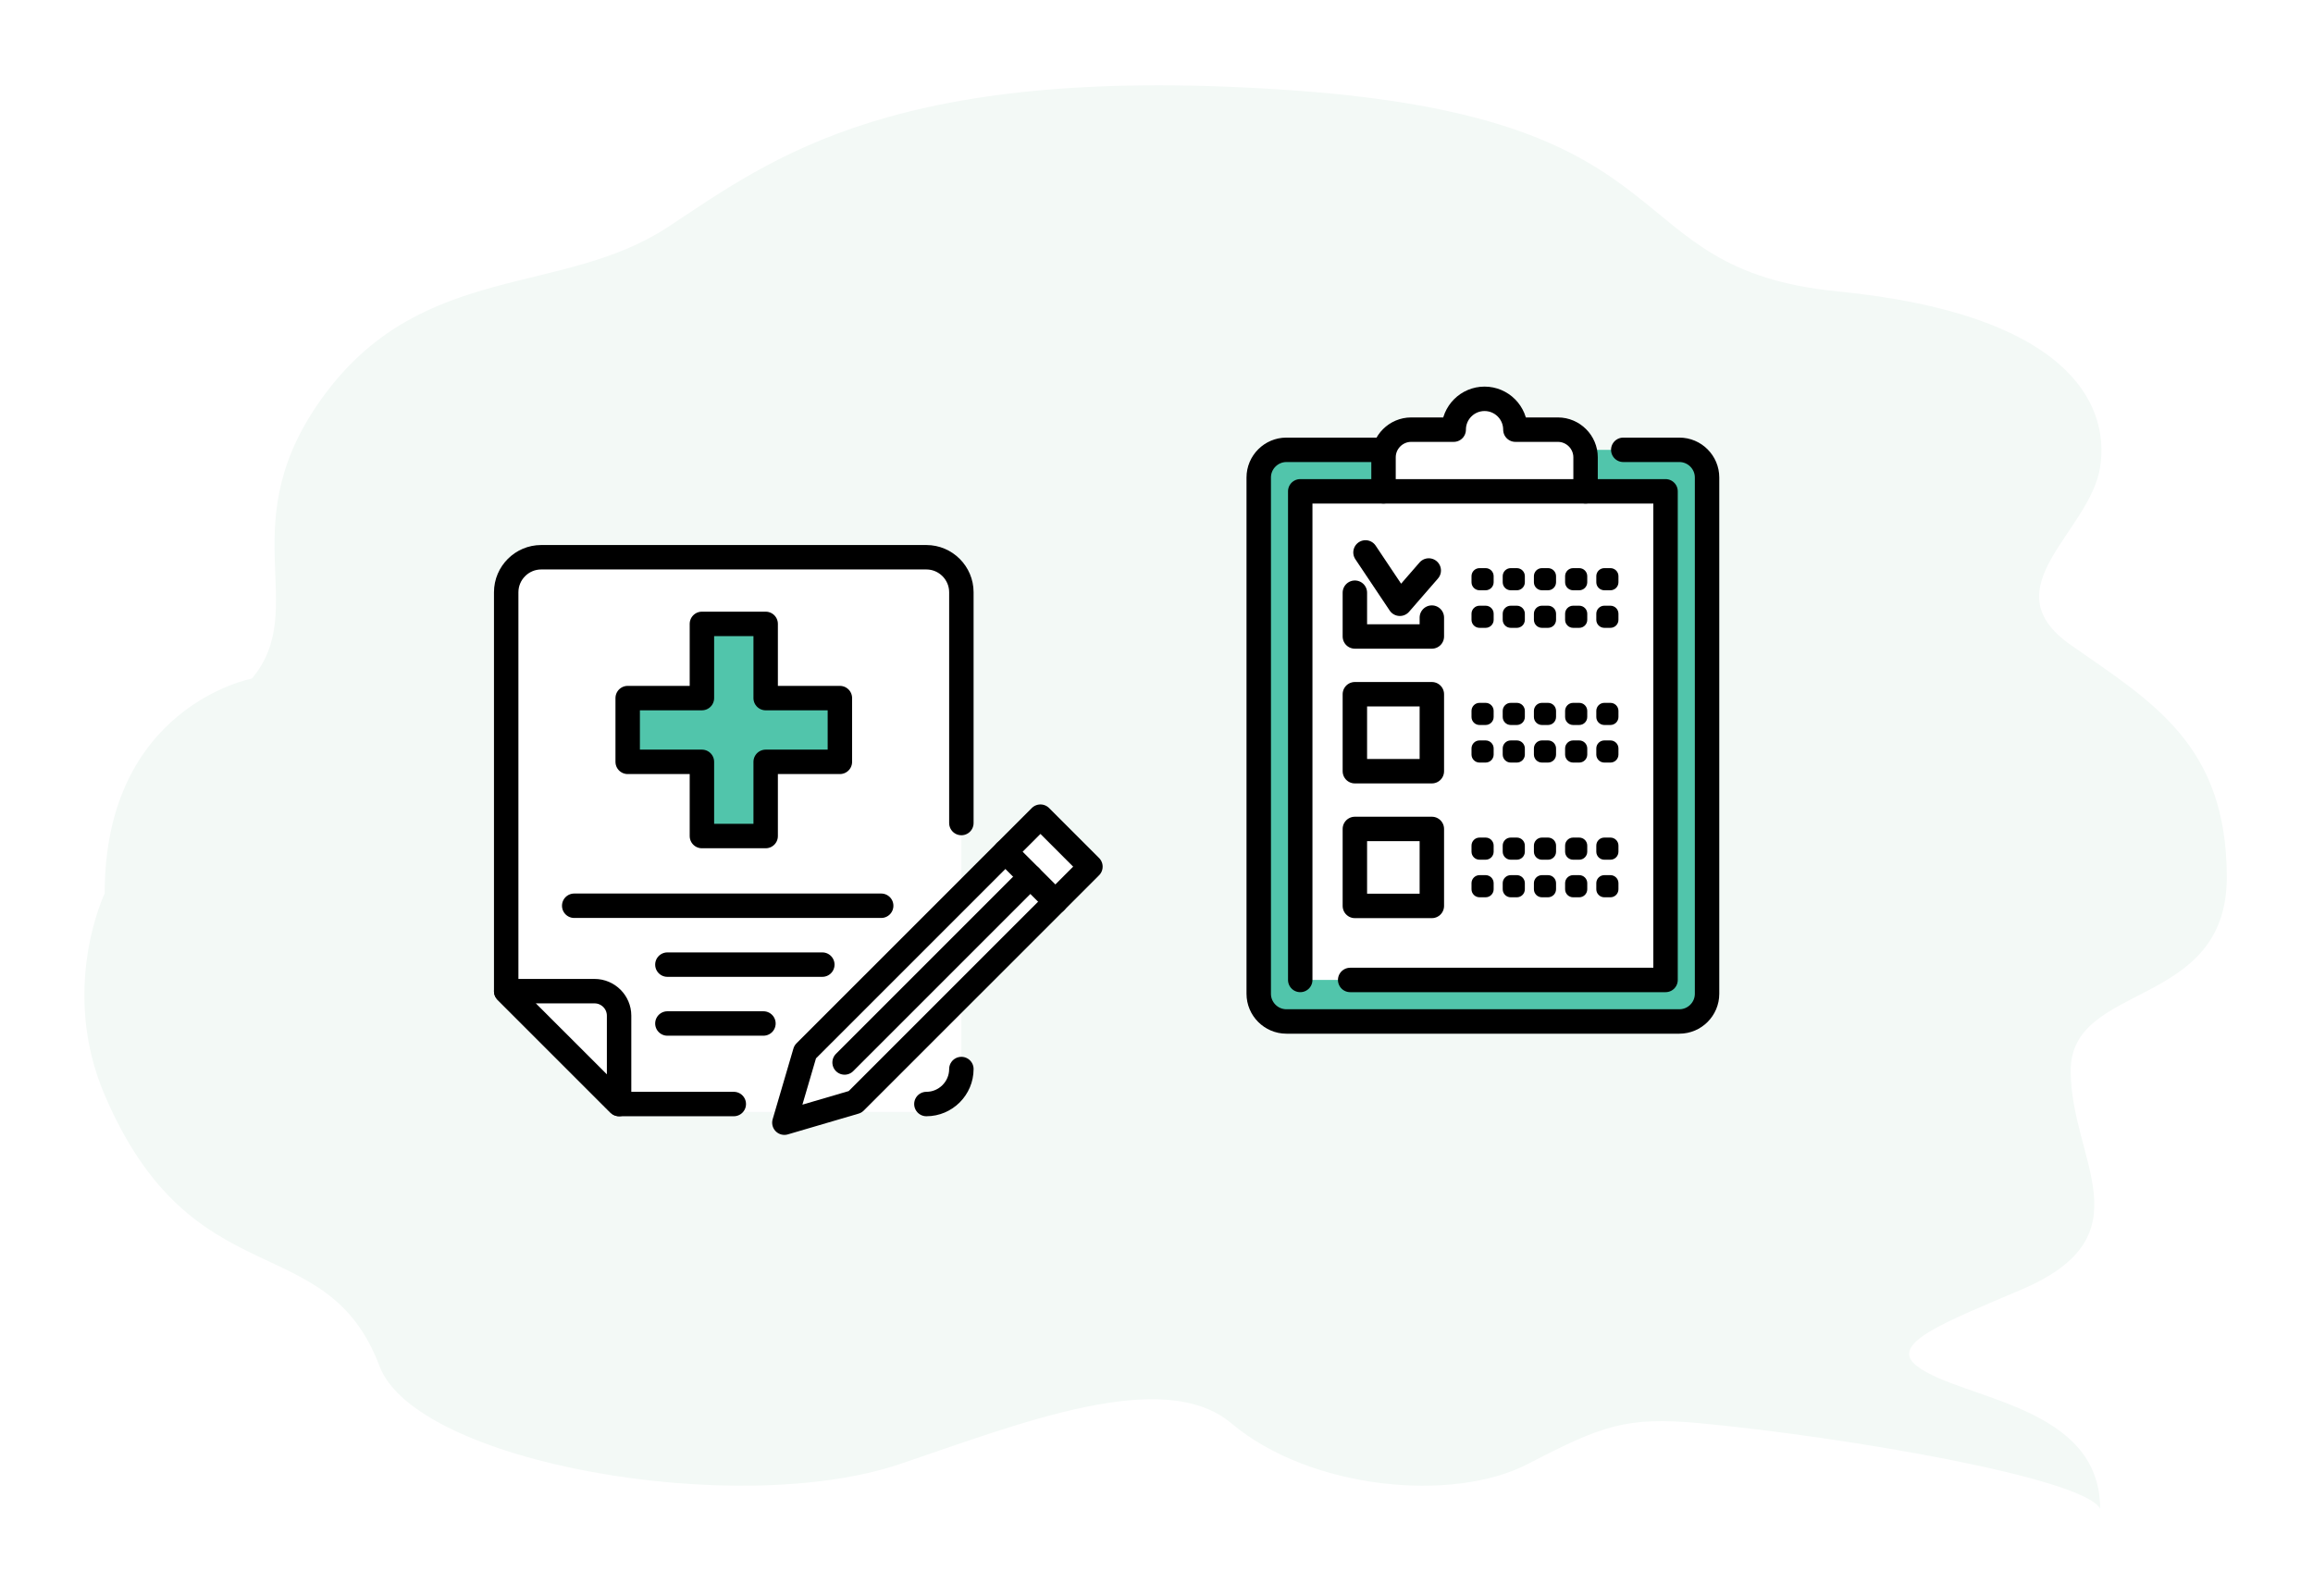 <svg width="284" height="196" viewBox="0 0 284 196" fill="none" xmlns="http://www.w3.org/2000/svg">
<g filter="url(#filter0_d_21_1798)">
<path d="M200.829 166.756C218.322 168.404 247.778 173.401 249.861 177.237C249.861 164.478 232.852 163.874 227.397 159.75C223.747 156.991 230.751 154.375 240.217 150.331C255.806 143.67 246.247 134.481 246.247 123.473C246.247 112.465 265.415 115.994 265.415 99.705C265.415 83.417 256.248 78.189 246.247 71.184C236.247 64.178 248.611 57.369 249.861 49.363C251.111 41.357 245.589 30.536 217.672 27.784C189.755 25.032 200.829 6.738 151.244 3.132C102.069 -0.444 86.939 11.363 74.022 19.869C61.105 28.375 44.158 24.174 32.074 40.16C19.99 56.146 30.291 66.534 22.927 75.317C22.927 75.317 4.853 78.705 4.853 101.695C4.853 101.695 -0.755 113.37 4.853 126.449C15.687 151.716 32.074 142.461 38.605 159.75C43.09 171.623 82.492 178.514 102.493 171.759C117.308 166.756 134.858 159.75 143.191 166.756C152.906 174.922 170.412 176.513 179.579 171.759C188.746 167.006 191.7 165.895 200.829 166.756Z" fill="#F3F9F6"/>
</g>
<path d="M133.887 107.372L127.749 101.235L118.041 110.942V73.68C118.041 71.317 116.108 69.384 113.745 69.384H66.45C64.087 69.384 62.153 71.317 62.153 73.68V122.661L76.013 136.519H96.982L96.31 138.809L104.11 136.519H113.746C116.109 136.519 118.042 134.586 118.042 132.224V123.216L133.888 107.373L133.887 107.372Z" fill="white"/>
<path fill-rule="evenodd" clip-rule="evenodd" d="M103.911 86.602H94.799V77.491H86.971V86.602H77.857V94.43H86.971V103.541H94.799V94.43H103.911V86.602Z" fill="#51C5AB"/>
<path fill-rule="evenodd" clip-rule="evenodd" d="M103.125 85.713H94.012V76.602H86.184V85.713H77.07V93.541H86.184V102.652H94.012V93.541H103.125V85.713Z" stroke="black" stroke-width="3" stroke-linecap="round" stroke-linejoin="round"/>
<path d="M96.31 137.844L104.998 135.294L133.888 106.408L127.75 100.271L98.86 129.158L96.31 137.844Z" stroke="black" stroke-width="3" stroke-linecap="round" stroke-linejoin="round"/>
<path d="M123.445 104.575L129.582 110.712" stroke="black" stroke-width="3" stroke-linecap="round" stroke-linejoin="round"/>
<path d="M126.513 107.644L103.702 130.453" stroke="black" stroke-width="3" stroke-linecap="round" stroke-linejoin="round"/>
<path d="M73.006 121.696C74.66 121.696 76.014 123.049 76.014 124.703V135.555L62.153 121.696H73.006Z" stroke="black" stroke-width="3" stroke-linecap="round" stroke-linejoin="round"/>
<path d="M90.098 135.555H76.014L62.153 121.696V72.715C62.153 70.353 64.087 68.419 66.45 68.419H113.745C116.108 68.419 118.041 70.353 118.041 72.715V101.053" stroke="black" stroke-width="3" stroke-linecap="round" stroke-linejoin="round"/>
<path d="M118.042 131.259C118.042 133.621 116.108 135.555 113.746 135.555" stroke="black" stroke-width="3" stroke-linecap="round" stroke-linejoin="round"/>
<path d="M81.945 118.438H100.968" stroke="black" stroke-width="3" stroke-linecap="round" stroke-linejoin="round"/>
<path d="M81.945 125.666H93.738" stroke="black" stroke-width="3" stroke-linecap="round" stroke-linejoin="round"/>
<path d="M70.504 111.209H108.196" stroke="black" stroke-width="3" stroke-linecap="round" stroke-linejoin="round"/>
<path d="M194.683 60.326V56.151C194.683 54.282 193.154 52.754 191.286 52.754H186.066C186.066 50.663 184.371 48.968 182.279 48.968C180.187 48.968 178.493 50.663 178.493 52.754H173.273C171.404 52.754 169.875 54.282 169.875 56.151V60.326H159.649V120.321H204.503V60.326H194.682H194.683Z" fill="white"/>
<path d="M206.202 55.23H194.552C194.636 55.524 194.683 55.832 194.683 56.151V60.326H204.504V120.321H159.65V60.326H169.876V56.151C169.876 55.831 169.924 55.523 170.007 55.23H157.951C156.082 55.23 154.553 56.759 154.553 58.628V122.02C154.553 123.889 156.082 125.418 157.951 125.418H206.203C208.072 125.418 209.601 123.889 209.601 122.02V58.628C209.601 56.759 208.072 55.23 206.203 55.23H206.202Z" fill="#51C5AB"/>
<path d="M169.876 55.23H157.95C156.081 55.23 154.552 56.759 154.552 58.628V122.02C154.552 123.889 156.081 125.418 157.95 125.418H206.202C208.071 125.418 209.6 123.889 209.6 122.02V58.628C209.6 56.759 208.071 55.23 206.202 55.23H199.311" stroke="black" stroke-width="3" stroke-linecap="round" stroke-linejoin="round"/>
<path d="M194.683 60.326V56.151C194.683 54.282 193.154 52.754 191.285 52.754H186.066C186.066 50.663 184.371 48.968 182.279 48.968C180.187 48.968 178.492 50.663 178.492 52.754H173.273C171.404 52.754 169.875 54.282 169.875 56.151V60.326" stroke="black" stroke-width="3" stroke-linecap="round" stroke-linejoin="round"/>
<path d="M159.649 120.321V60.326H204.503V120.321H165.78" stroke="black" stroke-width="3" stroke-linecap="round" stroke-linejoin="round"/>
<path d="M167.662 67.828L171.879 74.131L175.428 70.047" stroke="black" stroke-width="3" stroke-linecap="round" stroke-linejoin="round"/>
<path d="M175.808 85.238H166.356V94.689H175.808V85.238Z" stroke="black" stroke-width="3" stroke-linecap="round" stroke-linejoin="round"/>
<path d="M166.356 72.773V78.147H175.808V75.83" stroke="black" stroke-width="3" stroke-linecap="round" stroke-linejoin="round"/>
<path d="M175.808 101.779H166.356V111.23H175.808V101.779Z" stroke="black" stroke-width="3" stroke-linecap="round" stroke-linejoin="round"/>
<path d="M182.411 69.756H181.663C181.119 69.756 180.678 70.197 180.678 70.742V71.489C180.678 72.033 181.119 72.474 181.663 72.474H182.411C182.955 72.474 183.396 72.033 183.396 71.489V70.742C183.396 70.197 182.955 69.756 182.411 69.756Z" fill="black"/>
<path d="M185.494 69.756H186.243C186.787 69.756 187.228 70.198 187.228 70.742V71.49C187.228 72.034 186.787 72.475 186.243 72.475H185.494C184.95 72.475 184.509 72.034 184.509 71.49V70.742C184.509 70.198 184.95 69.756 185.494 69.756Z" fill="black"/>
<path d="M190.073 69.756H189.325C188.781 69.756 188.34 70.197 188.34 70.742V71.489C188.34 72.033 188.781 72.474 189.325 72.474H190.073C190.617 72.474 191.058 72.033 191.058 71.489V70.742C191.058 70.197 190.617 69.756 190.073 69.756Z" fill="black"/>
<path d="M193.155 69.756H193.904C194.448 69.756 194.889 70.198 194.889 70.742V71.49C194.889 72.034 194.448 72.475 193.904 72.475H193.155C192.612 72.475 192.17 72.034 192.17 71.49V70.742C192.17 70.198 192.612 69.756 193.155 69.756Z" fill="black"/>
<path d="M196.986 69.756H197.735C198.279 69.756 198.72 70.198 198.72 70.742V71.49C198.72 72.034 198.279 72.475 197.735 72.475H196.986C196.442 72.475 196.001 72.034 196.001 71.49V70.742C196.001 70.198 196.442 69.756 196.986 69.756Z" fill="black"/>
<path d="M181.664 74.37H182.412C182.956 74.37 183.398 74.811 183.398 75.355V76.103C183.398 76.647 182.956 77.088 182.412 77.088H181.664C181.12 77.088 180.678 76.647 180.678 76.103V75.355C180.678 74.811 181.12 74.37 181.664 74.37Z" fill="black"/>
<path d="M185.494 74.37H186.243C186.787 74.37 187.228 74.811 187.228 75.355V76.103C187.228 76.647 186.787 77.088 186.243 77.088H185.494C184.951 77.088 184.509 76.647 184.509 76.103V75.355C184.509 74.811 184.951 74.37 185.494 74.37Z" fill="black"/>
<path d="M189.325 74.37H190.074C190.618 74.37 191.059 74.811 191.059 75.355V76.103C191.059 76.647 190.618 77.088 190.074 77.088H189.325C188.781 77.088 188.34 76.647 188.34 76.103V75.355C188.34 74.811 188.781 74.37 189.325 74.37Z" fill="black"/>
<path d="M193.156 74.37H193.904C194.448 74.37 194.89 74.811 194.89 75.355V76.103C194.89 76.647 194.448 77.088 193.904 77.088H193.156C192.612 77.088 192.17 76.647 192.17 76.103V75.355C192.17 74.811 192.612 74.37 193.156 74.37Z" fill="black"/>
<path d="M196.986 74.37H197.735C198.279 74.37 198.72 74.811 198.72 75.355V76.103C198.72 76.647 198.279 77.088 197.735 77.088H196.986C196.443 77.088 196.001 76.647 196.001 76.103V75.355C196.001 74.811 196.443 74.37 196.986 74.37Z" fill="black"/>
<path d="M182.411 86.298H181.663C181.119 86.298 180.678 86.739 180.678 87.283V88.03C180.678 88.574 181.119 89.016 181.663 89.016H182.411C182.955 89.016 183.396 88.574 183.396 88.03V87.283C183.396 86.739 182.955 86.298 182.411 86.298Z" fill="black"/>
<path d="M185.494 86.298H186.243C186.787 86.298 187.228 86.739 187.228 87.283V88.031C187.228 88.575 186.787 89.016 186.243 89.016H185.494C184.95 89.016 184.509 88.575 184.509 88.031V87.283C184.509 86.739 184.95 86.298 185.494 86.298Z" fill="black"/>
<path d="M190.073 86.298H189.325C188.781 86.298 188.34 86.739 188.34 87.283V88.03C188.34 88.575 188.781 89.016 189.325 89.016H190.073C190.617 89.016 191.058 88.575 191.058 88.03V87.283C191.058 86.739 190.617 86.298 190.073 86.298Z" fill="black"/>
<path d="M193.155 86.298H193.904C194.448 86.298 194.889 86.739 194.889 87.283V88.031C194.889 88.575 194.448 89.016 193.904 89.016H193.155C192.612 89.016 192.17 88.575 192.17 88.031V87.283C192.17 86.739 192.612 86.298 193.155 86.298Z" fill="black"/>
<path d="M196.986 86.298H197.735C198.279 86.298 198.72 86.739 198.72 87.283V88.031C198.72 88.575 198.279 89.016 197.735 89.016H196.986C196.442 89.016 196.001 88.575 196.001 88.031V87.283C196.001 86.739 196.442 86.298 196.986 86.298Z" fill="black"/>
<path d="M182.411 90.911H181.664C181.12 90.911 180.678 91.352 180.678 91.896V92.644C180.678 93.188 181.12 93.629 181.664 93.629H182.411C182.956 93.629 183.397 93.188 183.397 92.644V91.896C183.397 91.352 182.956 90.911 182.411 90.911Z" fill="black"/>
<path d="M185.494 90.911H186.243C186.787 90.911 187.228 91.352 187.228 91.896V92.645C187.228 93.188 186.787 93.63 186.243 93.63H185.494C184.951 93.63 184.509 93.188 184.509 92.645V91.896C184.509 91.352 184.951 90.911 185.494 90.911Z" fill="black"/>
<path d="M190.073 90.911H189.325C188.781 90.911 188.34 91.352 188.34 91.896V92.644C188.34 93.188 188.781 93.629 189.325 93.629H190.073C190.617 93.629 191.058 93.188 191.058 92.644V91.896C191.058 91.352 190.617 90.911 190.073 90.911Z" fill="black"/>
<path d="M193.156 90.911H193.904C194.448 90.911 194.89 91.352 194.89 91.896V92.645C194.89 93.188 194.448 93.63 193.904 93.63H193.156C192.612 93.63 192.17 93.188 192.17 92.645V91.896C192.17 91.352 192.612 90.911 193.156 90.911Z" fill="black"/>
<path d="M196.986 90.911H197.735C198.279 90.911 198.72 91.352 198.72 91.896V92.645C198.72 93.188 198.279 93.63 197.735 93.63H196.986C196.443 93.63 196.001 93.188 196.001 92.645V91.896C196.001 91.352 196.443 90.911 196.986 90.911Z" fill="black"/>
<path d="M181.663 102.839H182.412C182.956 102.839 183.397 103.28 183.397 103.824V104.573C183.397 105.116 182.956 105.558 182.412 105.558H181.663C181.12 105.558 180.678 105.116 180.678 104.573V103.824C180.678 103.28 181.12 102.839 181.663 102.839Z" fill="black"/>
<path d="M186.242 102.839H185.494C184.95 102.839 184.509 103.28 184.509 103.824V104.572C184.509 105.116 184.95 105.557 185.494 105.557H186.242C186.786 105.557 187.227 105.116 187.227 104.572V103.824C187.227 103.28 186.786 102.839 186.242 102.839Z" fill="black"/>
<path d="M189.325 102.839H190.073C190.617 102.839 191.059 103.28 191.059 103.824V104.573C191.059 105.116 190.617 105.558 190.073 105.558H189.325C188.781 105.558 188.34 105.116 188.34 104.573V103.824C188.34 103.28 188.781 102.839 189.325 102.839Z" fill="black"/>
<path d="M193.155 102.839H193.904C194.448 102.839 194.889 103.28 194.889 103.824V104.573C194.889 105.116 194.448 105.558 193.904 105.558H193.155C192.612 105.558 192.17 105.116 192.17 104.573V103.824C192.17 103.28 192.612 102.839 193.155 102.839Z" fill="black"/>
<path d="M196.986 102.839H197.735C198.279 102.839 198.72 103.28 198.72 103.824V104.573C198.72 105.116 198.279 105.558 197.735 105.558H196.986C196.442 105.558 196.001 105.116 196.001 104.573V103.824C196.001 103.28 196.442 102.839 196.986 102.839Z" fill="black"/>
<path d="M182.411 107.452H181.664C181.12 107.452 180.678 107.893 180.678 108.437V109.185C180.678 109.729 181.12 110.17 181.664 110.17H182.411C182.956 110.17 183.397 109.729 183.397 109.185V108.437C183.397 107.893 182.956 107.452 182.411 107.452Z" fill="black"/>
<path d="M185.494 107.452H186.243C186.787 107.452 187.228 107.894 187.228 108.437V109.186C187.228 109.73 186.787 110.171 186.243 110.171H185.494C184.951 110.171 184.509 109.73 184.509 109.186V108.437C184.509 107.894 184.951 107.452 185.494 107.452Z" fill="black"/>
<path d="M190.073 107.452H189.325C188.781 107.452 188.34 107.893 188.34 108.437V109.185C188.34 109.729 188.781 110.17 189.325 110.17H190.073C190.617 110.17 191.058 109.729 191.058 109.185V108.437C191.058 107.893 190.617 107.452 190.073 107.452Z" fill="black"/>
<path d="M193.156 107.452H193.904C194.448 107.452 194.89 107.894 194.89 108.437V109.186C194.89 109.73 194.448 110.171 193.904 110.171H193.156C192.612 110.171 192.17 109.73 192.17 109.186V108.437C192.17 107.894 192.612 107.452 193.156 107.452Z" fill="black"/>
<path d="M196.986 107.452H197.735C198.279 107.452 198.72 107.894 198.72 108.437V109.186C198.72 109.73 198.279 110.171 197.735 110.171H196.986C196.443 110.171 196.001 109.73 196.001 109.186V108.437C196.001 107.894 196.443 107.452 196.986 107.452Z" fill="black"/>
<defs>
<filter id="filter0_d_21_1798" x="0.36" y="0.476" width="283.054" height="194.761" filterUnits="userSpaceOnUse" color-interpolation-filters="sRGB">
<feFlood flood-opacity="0" result="BackgroundImageFix"/>
<feColorMatrix in="SourceAlpha" type="matrix" values="0 0 0 0 0 0 0 0 0 0 0 0 0 0 0 0 0 0 127 0" result="hardAlpha"/>
<feOffset dx="8" dy="8"/>
<feGaussianBlur stdDeviation="5"/>
<feComposite in2="hardAlpha" operator="out"/>
<feColorMatrix type="matrix" values="0 0 0 0 0.759 0 0 0 0 0.88 0 0 0 0 0.819 0 0 0 1 0"/>
<feBlend mode="multiply" in2="BackgroundImageFix" result="effect1_dropShadow_21_1798"/>
<feBlend mode="normal" in="SourceGraphic" in2="effect1_dropShadow_21_1798" result="shape"/>
</filter>
</defs>
</svg>
